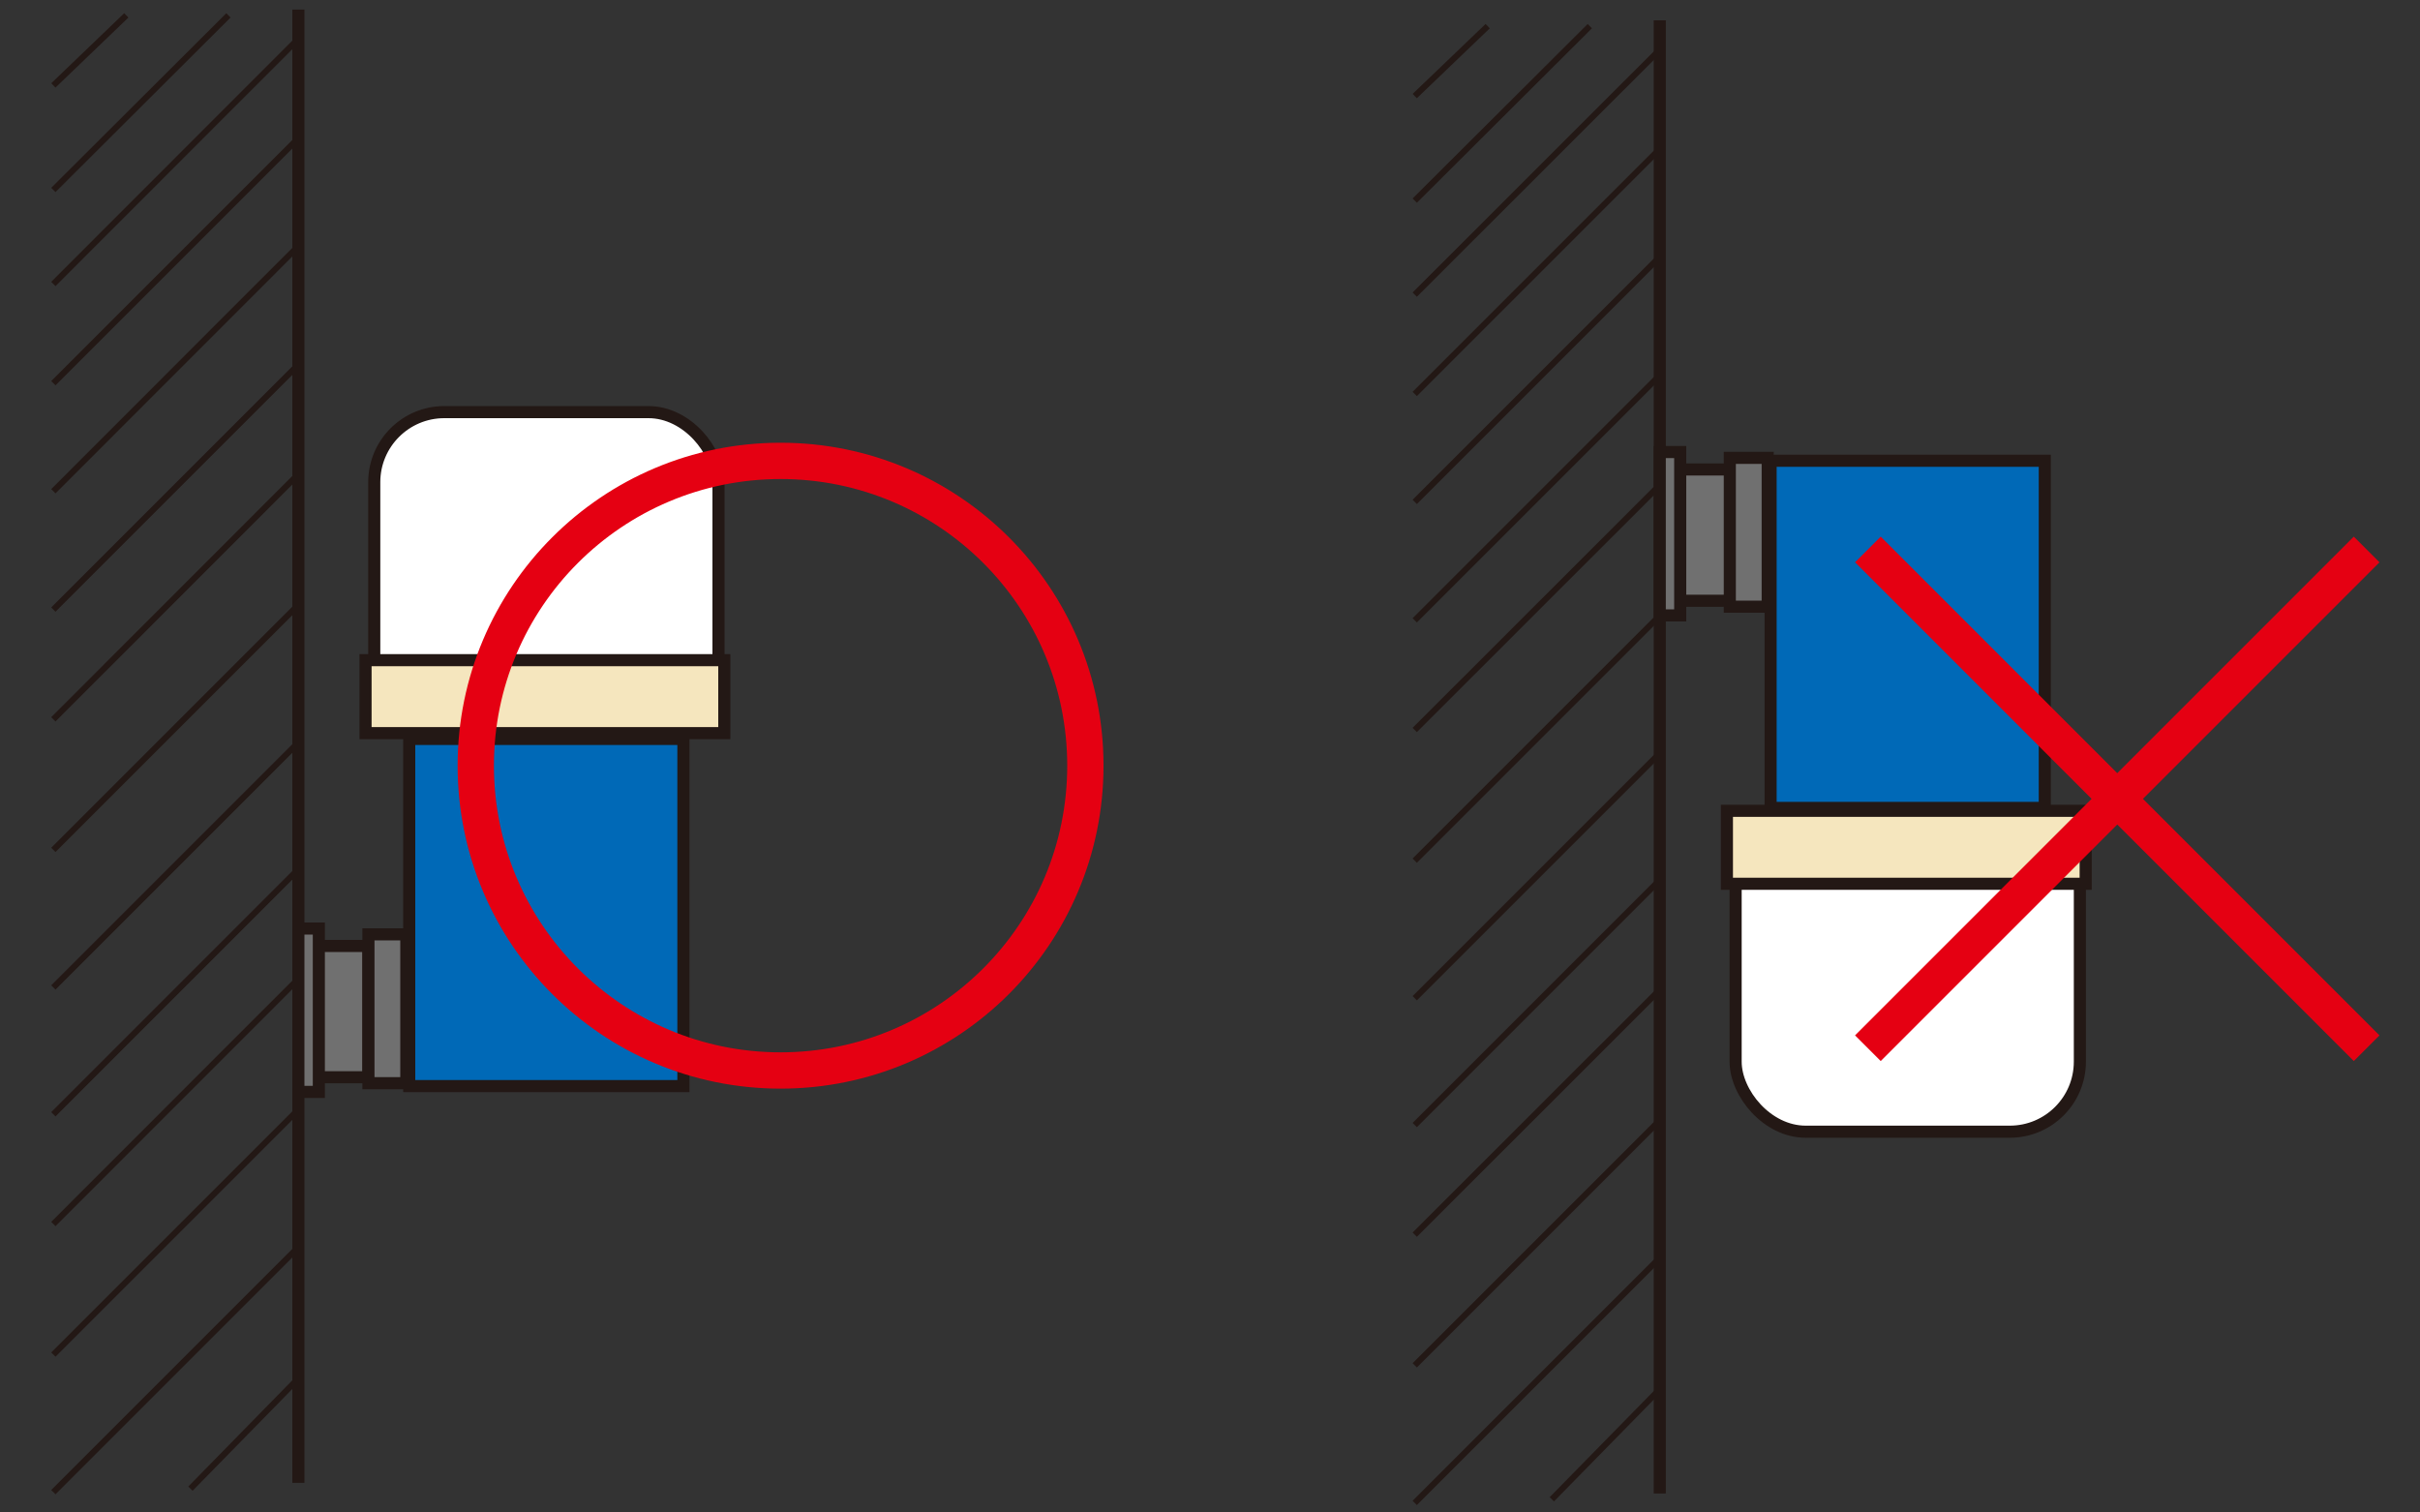 <svg xmlns="http://www.w3.org/2000/svg" id="a" viewBox="0 0 200 125"><rect x="0" y="0" width="200" height="125" fill="#333333" stroke="none"/><defs><style>.b,.c,.d{fill:none}.b,.c,.d,.e,.f,.g,.h{stroke-miterlimit:10}.b,.c,.e,.f,.g,.h{stroke:#231815}.c{stroke-width:.5px}.d{stroke:#e50012;stroke-width:3px}.e{fill:#707070}.f{fill:#0069b7}.g{fill:#fff}.h{fill:#f5e6be}</style></defs><rect width="28.45" height="26.52" x="30.93" y="34.06" class="g" rx="5.79" ry="5.79"/><path d="M4.41 15.7 18.88 1.27M4.41 7.06l6.03-5.79M4.41 23.47 24.76 3.11M4.41 31.67l20.35-20.35M4.41 40.6l20.35-20.36M4.41 50.38l20.35-20.35M4.41 59.45l20.35-20.36M4.41 70.24l20.35-20.35M4.41 81.61l20.35-20.35M4.41 92.09l20.35-20.35M4.41 101.16 24.76 80.8M4.41 111.95 24.76 91.6M4.41 123.32l20.35-20.35M15.74 123.03l9.02-9.21" class="c"/><path d="M24.66.79v121.76" class="b"/><path d="M24.66 76.74h1.69v13.5h-1.69zM26.35 78.18h4.1v10.85h-4.1z" class="e"/><path d="M30.45 77.22h3.13v12.3h-3.13z" class="e"/><path d="M33.82 61.07h22.66v28.69H33.82z" class="f"/><path d="M30.21 54.56h29.65v6.03H30.21z" class="h"/><rect width="28.45" height="26.52" x="143.44" y="67.01" class="g" rx="5.79" ry="5.79"/><path d="m116.92 16.58 14.47-14.42M116.92 7.94l6.03-5.78M116.92 24.35 137.28 4M116.92 32.56l20.36-20.36M116.92 41.48l20.36-20.36M116.92 51.27l20.36-20.36M116.92 60.33l20.36-20.35M116.92 71.13l20.36-20.36M116.92 82.5l20.36-20.36M116.92 92.98l20.36-20.36M116.92 102.04l20.36-20.35M116.92 112.84l20.36-20.36M116.92 124.21l20.36-20.36M128.25 123.91l9.03-9.21" class="c"/><path d="M137.17 1.68v121.75" class="b"/><path d="M137.17 37.36h1.69v13.5h-1.69zM138.86 38.8h4.1v10.85h-4.1zM142.96 37.84h3.13v12.3h-3.13z" class="e"/><path d="M146.33 38.08h22.66v28.69h-22.66z" class="f"/><path d="M142.72 67.01h29.65v6.03h-29.65z" class="h"/><path d="m195.59 86.63-41.22-41.22M154.37 86.63l41.22-41.22" class="d"/><circle cx="64.51" cy="63.28" r="25.19" class="d"/></svg>
